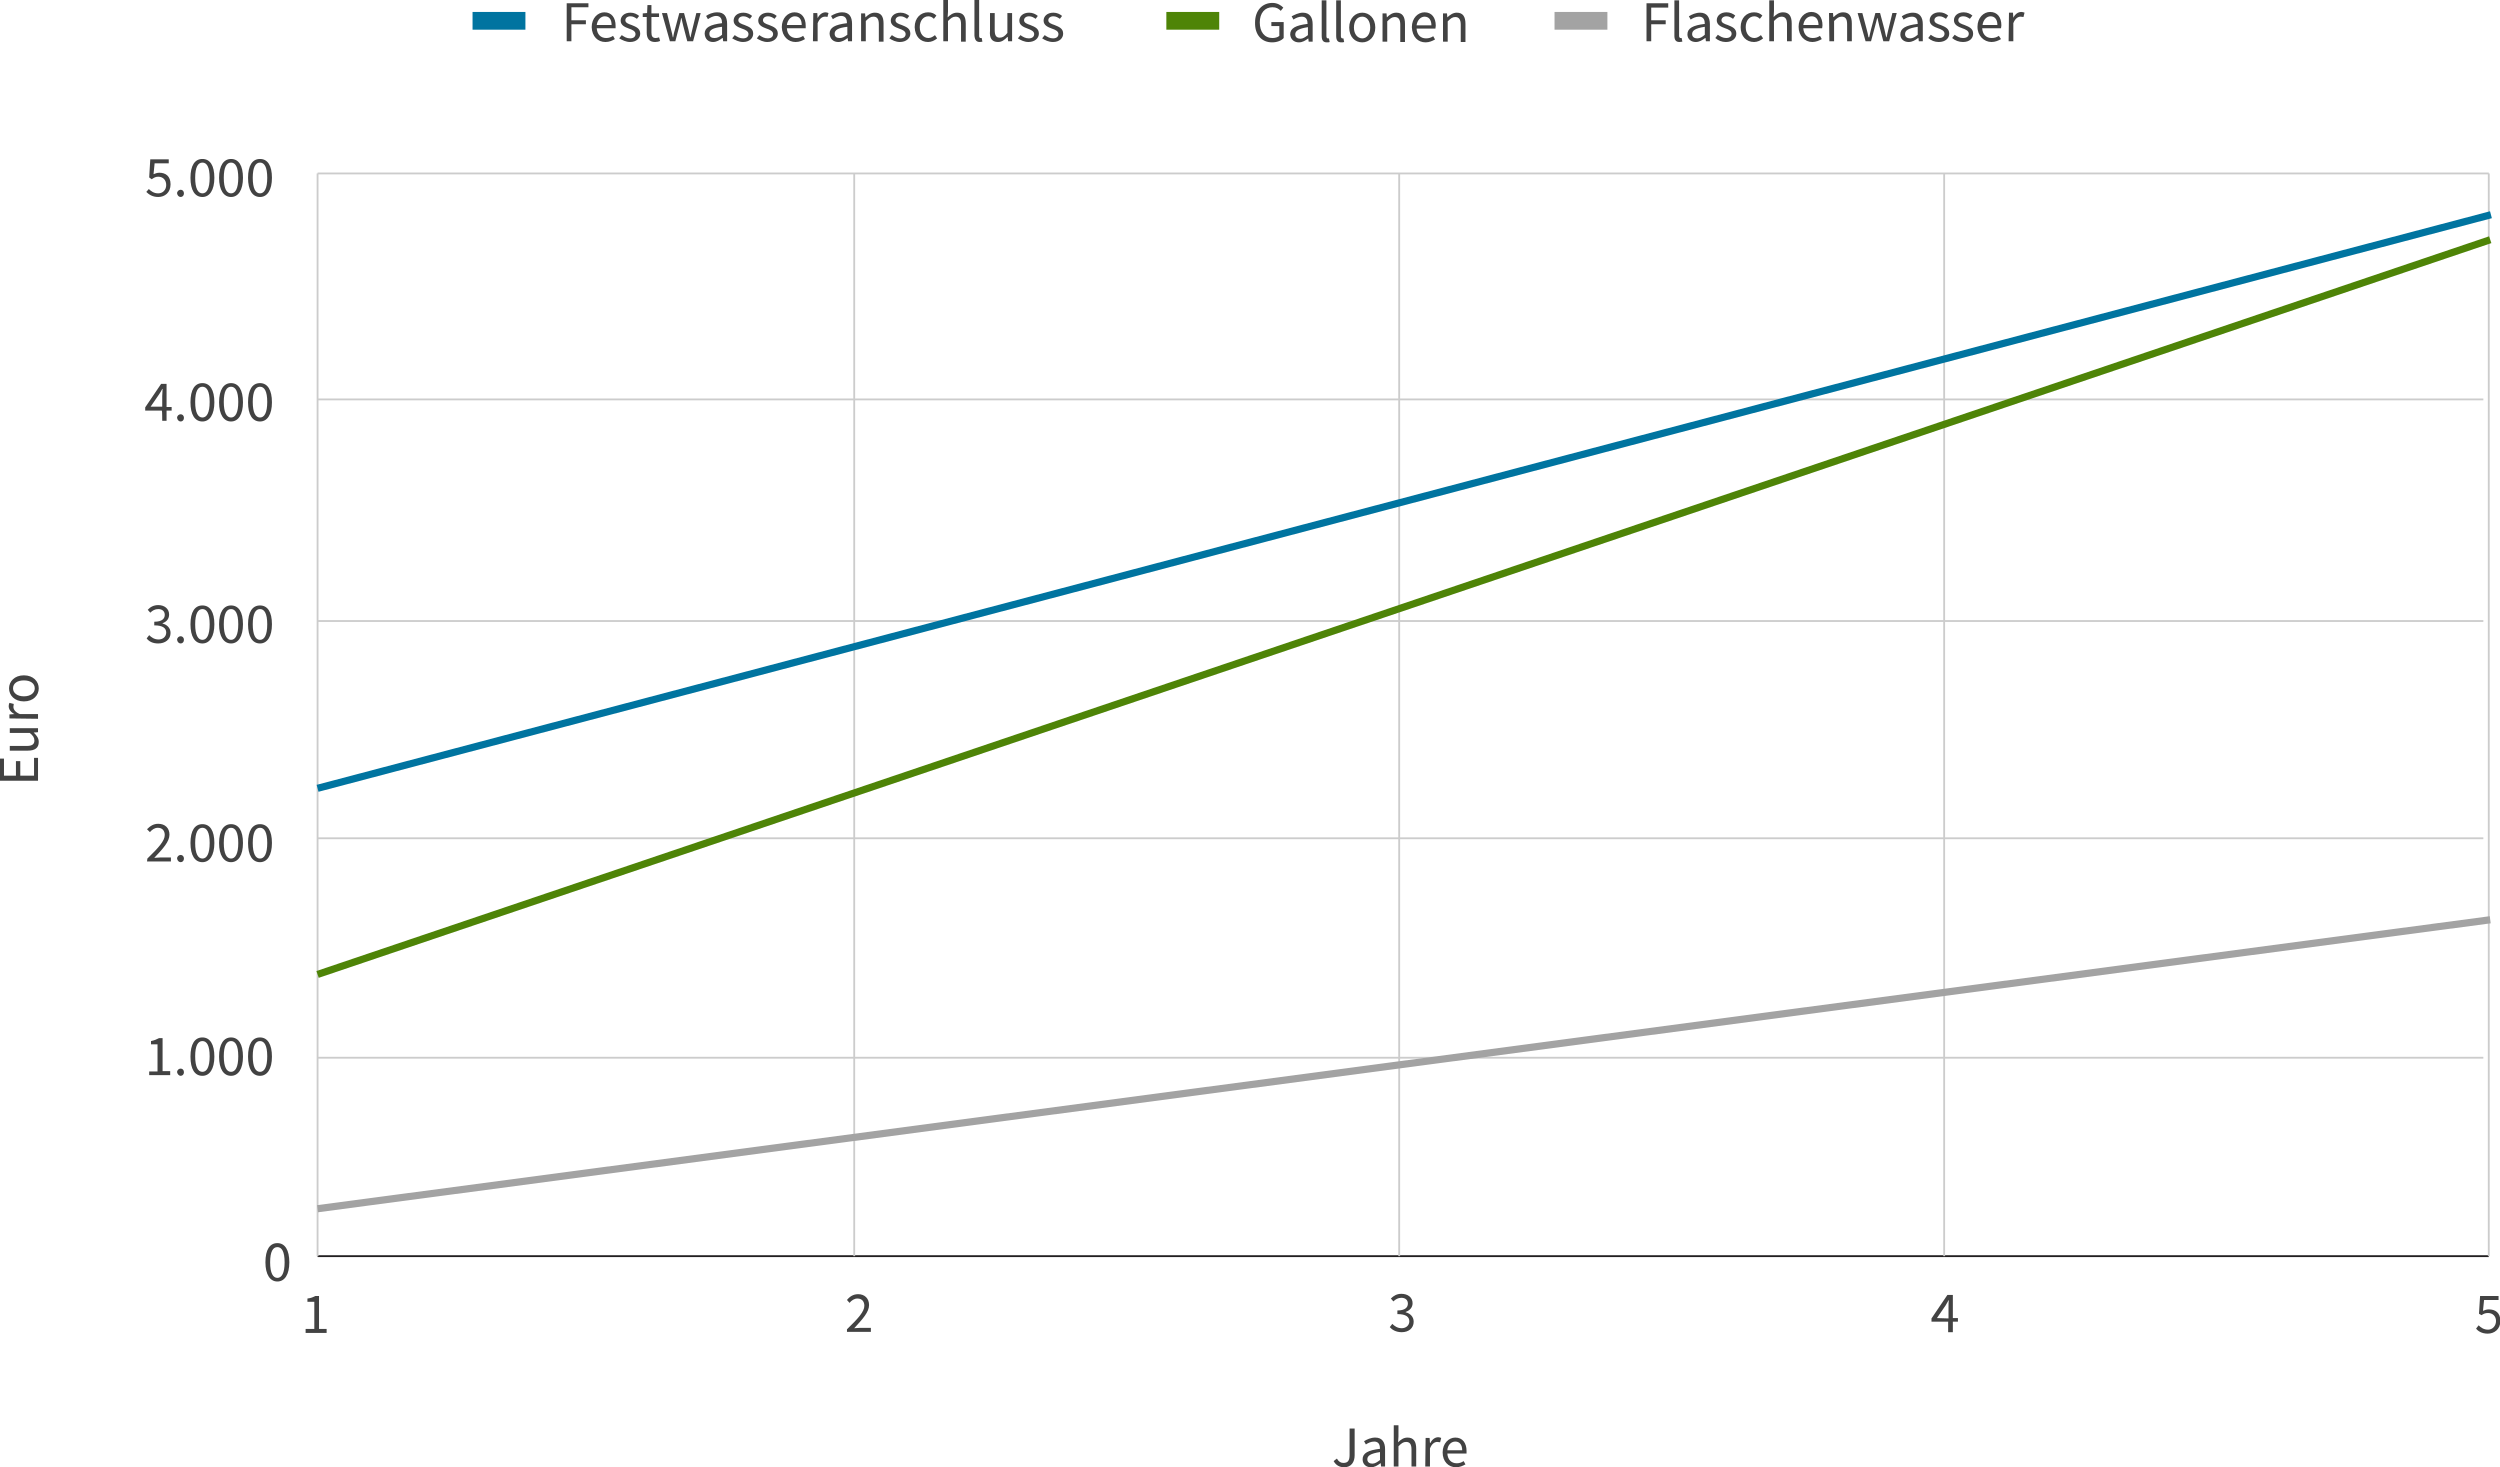 <?xml version="1.0" encoding="utf-8"?>
<!-- Generator: Adobe Illustrator 27.8.0, SVG Export Plug-In . SVG Version: 6.00 Build 0)  -->
<svg version="1.1" id="Layer_1" xmlns="http://www.w3.org/2000/svg" xmlns:xlink="http://www.w3.org/1999/xlink" x="0px" y="0px"
	 viewBox="0 0 690.4 405.2" style="enable-background:new 0 0 690.4 405.2;" xml:space="preserve">
<style type="text/css">
	.st0{fill:#424242;}
	.st1{fill:none;stroke:#221F20;stroke-width:0.51;stroke-miterlimit:10;}
	.st2{fill-rule:evenodd;clip-rule:evenodd;fill:#0074A0;}
	.st3{fill-rule:evenodd;clip-rule:evenodd;fill:#4E8407;}
	.st4{fill-rule:evenodd;clip-rule:evenodd;fill:#A3A3A3;}
	.st5{fill:none;stroke:#CCCCCC;stroke-width:0.51;stroke-miterlimit:10;}
	.st6{fill:none;stroke:#0074A0;stroke-width:1.984;stroke-miterlimit:10;}
	.st7{fill:none;stroke:#4E8407;stroke-width:1.984;stroke-miterlimit:10;}
	.st8{fill:none;stroke:#A3A3A3;stroke-width:1.984;stroke-miterlimit:10;}
</style>
<g>
	<path class="st0" d="M156.5,11.4h1.3V6.7h4V5.6h-4V2h4.7V0.9h-6V11.4z M167.2,11.6c1.1,0,1.9-0.4,2.6-0.8l-0.5-0.9
		c-0.6,0.4-1.2,0.6-1.9,0.6c-1.5,0-2.5-1-2.6-2.7h5.2c0-0.2,0-0.5,0-0.7c0-2.2-1.1-3.7-3.1-3.7c-1.8,0-3.5,1.6-3.5,4.1
		C163.5,10.1,165.1,11.6,167.2,11.6L167.2,11.6z M164.8,6.9c0.2-1.5,1.2-2.4,2.2-2.4c1.2,0,1.9,0.8,1.9,2.4H164.8z M174,11.6
		c1.8,0,2.8-1.1,2.8-2.3c0-1.5-1.2-1.9-2.4-2.4c-0.9-0.3-1.7-0.6-1.7-1.3c0-0.6,0.5-1.1,1.4-1.1c0.7,0,1.2,0.3,1.8,0.7l0.6-0.8
		c-0.6-0.5-1.4-0.9-2.4-0.9c-1.7,0-2.7,1-2.7,2.2c0,1.3,1.2,1.8,2.3,2.2c0.9,0.3,1.8,0.7,1.8,1.5c0,0.7-0.5,1.2-1.5,1.2
		c-0.9,0-1.6-0.4-2.3-0.9l-0.7,0.9C171.9,11.1,172.9,11.6,174,11.6L174,11.6z M180.9,11.6c0.5,0,1-0.1,1.4-0.3l-0.3-1
		c-0.3,0.1-0.6,0.2-0.9,0.2c-0.9,0-1.2-0.5-1.2-1.5V4.7h2.1v-1h-2.1V1.4h-1.1l-0.1,2.2l-1.2,0.1v1h1.1V9
		C178.6,10.5,179.2,11.6,180.9,11.6L180.9,11.6z M185,11.4h1.5l1.1-4.2c0.2-0.7,0.4-1.5,0.5-2.2h0.1c0.2,0.8,0.3,1.5,0.5,2.2
		l1.1,4.2h1.6l2.1-7.8h-1.2l-1.1,4.5c-0.2,0.7-0.3,1.4-0.5,2.2h-0.1c-0.2-0.7-0.3-1.4-0.5-2.2l-1.2-4.5h-1.3l-1.2,4.5
		c-0.2,0.7-0.4,1.4-0.5,2.2h-0.1c-0.1-0.7-0.3-1.4-0.5-2.2l-1.1-4.5h-1.4L185,11.4z M196.9,11.6c1,0,1.8-0.5,2.6-1.1h0.1l0.1,0.9
		h1.1V6.6c0-2-0.8-3.2-2.7-3.2c-1.3,0-2.4,0.5-3.1,1l0.5,0.9c0.6-0.4,1.4-0.9,2.3-0.9c1.3,0,1.6,1,1.6,2c-3.3,0.4-4.8,1.2-4.8,2.9
		C194.7,10.8,195.6,11.6,196.9,11.6L196.9,11.6z M197.3,10.5c-0.8,0-1.4-0.3-1.4-1.2c0-1,0.9-1.6,3.5-1.9v2.2
		C198.7,10.2,198.1,10.5,197.3,10.5L197.3,10.5z M205.2,11.6c1.8,0,2.8-1.1,2.8-2.3c0-1.5-1.2-1.9-2.4-2.4c-0.9-0.3-1.7-0.6-1.7-1.3
		c0-0.6,0.5-1.1,1.4-1.1c0.7,0,1.2,0.3,1.8,0.7l0.6-0.8c-0.6-0.5-1.4-0.9-2.4-0.9c-1.7,0-2.7,1-2.7,2.2c0,1.3,1.2,1.8,2.3,2.2
		c0.9,0.3,1.8,0.7,1.8,1.5c0,0.7-0.5,1.2-1.5,1.2c-0.9,0-1.6-0.4-2.3-0.9l-0.7,0.9C203.1,11.1,204.1,11.6,205.2,11.6L205.2,11.6z
		 M211.9,11.6c1.8,0,2.9-1.1,2.9-2.3c0-1.5-1.2-1.9-2.4-2.4c-0.9-0.3-1.7-0.6-1.7-1.3c0-0.6,0.5-1.1,1.4-1.1c0.7,0,1.2,0.3,1.8,0.7
		l0.6-0.8c-0.6-0.5-1.4-0.9-2.4-0.9c-1.7,0-2.7,1-2.7,2.2c0,1.3,1.2,1.8,2.3,2.2c0.9,0.3,1.8,0.7,1.8,1.5c0,0.7-0.5,1.2-1.5,1.2
		c-0.9,0-1.6-0.4-2.3-0.9l-0.7,0.9C209.8,11.1,210.8,11.6,211.9,11.6L211.9,11.6z M219.7,11.6c1.1,0,1.9-0.4,2.6-0.8l-0.5-0.9
		c-0.6,0.4-1.2,0.6-1.9,0.6c-1.5,0-2.5-1-2.6-2.7h5.2c0-0.2,0-0.5,0-0.7c0-2.2-1.1-3.7-3.1-3.7c-1.8,0-3.5,1.6-3.5,4.1
		C216,10.1,217.7,11.6,219.7,11.6L219.7,11.6z M217.3,6.9c0.2-1.5,1.2-2.4,2.2-2.4c1.2,0,1.9,0.8,1.9,2.4H217.3z M224.5,11.4h1.3v-5
		c0.5-1.3,1.3-1.8,2-1.8c0.3,0,0.5,0,0.7,0.1l0.3-1.1c-0.3-0.1-0.5-0.2-0.8-0.2c-0.9,0-1.7,0.6-2.2,1.6h0l-0.1-1.4h-1.1L224.5,11.4
		L224.5,11.4z M231.5,11.6c1,0,1.8-0.5,2.6-1.1h0l0.1,0.9h1.1V6.6c0-2-0.8-3.2-2.7-3.2c-1.2,0-2.3,0.5-3.1,1l0.5,0.9
		c0.6-0.4,1.4-0.9,2.3-0.9c1.3,0,1.6,1,1.6,2c-3.3,0.4-4.8,1.2-4.8,2.9C229.2,10.8,230.2,11.6,231.5,11.6L231.5,11.6z M231.9,10.5
		c-0.8,0-1.4-0.3-1.4-1.2c0-1,0.9-1.6,3.5-1.9v2.2C233.2,10.2,232.6,10.5,231.9,10.5L231.9,10.5z M237.8,11.4h1.3V5.8
		c0.8-0.8,1.3-1.2,2.1-1.2c1,0,1.5,0.6,1.5,2.1v4.8h1.3V6.5c0-2-0.7-3-2.4-3c-1.1,0-1.9,0.6-2.6,1.3H239l-0.1-1.1h-1.1L237.8,11.4
		L237.8,11.4z M248.5,11.6c1.8,0,2.9-1.1,2.9-2.3c0-1.5-1.2-1.9-2.4-2.4c-0.9-0.3-1.7-0.6-1.7-1.3c0-0.6,0.5-1.1,1.4-1.1
		c0.7,0,1.2,0.3,1.8,0.7l0.6-0.8c-0.6-0.5-1.4-0.9-2.4-0.9c-1.7,0-2.7,1-2.7,2.2c0,1.3,1.2,1.8,2.3,2.2c0.9,0.3,1.8,0.7,1.8,1.5
		c0,0.7-0.5,1.2-1.5,1.2c-0.9,0-1.6-0.4-2.3-0.9l-0.7,0.9C246.4,11.1,247.4,11.6,248.5,11.6L248.5,11.6z M256.3,11.6
		c0.9,0,1.8-0.4,2.5-1l-0.6-0.9c-0.5,0.4-1.1,0.8-1.8,0.8c-1.4,0-2.4-1.2-2.4-3s1-3,2.4-3c0.6,0,1.1,0.3,1.5,0.7l0.7-0.9
		c-0.5-0.5-1.2-0.9-2.3-0.9c-2,0-3.7,1.5-3.7,4.1C252.7,10.1,254.2,11.6,256.3,11.6L256.3,11.6z M260.5,11.4h1.3V5.8
		c0.8-0.8,1.3-1.2,2.1-1.2c1,0,1.5,0.6,1.5,2.1v4.8h1.3V6.5c0-2-0.7-3-2.4-3c-1.1,0-1.9,0.6-2.6,1.3l0.1-1.6V0h-1.3L260.5,11.4
		L260.5,11.4z M270.6,11.6c0.3,0,0.6-0.1,0.7-0.1l-0.2-1c-0.1,0-0.2,0-0.3,0c-0.2,0-0.4-0.1-0.4-0.6V0h-1.3v9.8
		C269.2,11,269.6,11.6,270.6,11.6L270.6,11.6z M275.6,11.6c1.1,0,1.8-0.6,2.6-1.4h0.1l0.1,1.2h1.1V3.6h-1.3v5.5
		c-0.7,0.9-1.3,1.3-2.1,1.3c-1,0-1.4-0.6-1.4-2.1V3.6h-1.3v4.9C273.2,10.5,273.9,11.6,275.6,11.6L275.6,11.6z M284,11.6
		c1.8,0,2.9-1.1,2.9-2.3c0-1.5-1.2-1.9-2.4-2.4c-0.9-0.3-1.7-0.6-1.7-1.3c0-0.6,0.5-1.1,1.4-1.1c0.7,0,1.2,0.3,1.8,0.7l0.6-0.8
		c-0.6-0.5-1.4-0.9-2.4-0.9c-1.7,0-2.7,1-2.7,2.2c0,1.3,1.2,1.8,2.3,2.2c0.8,0.3,1.8,0.7,1.8,1.5c0,0.7-0.5,1.2-1.5,1.2
		c-0.9,0-1.6-0.4-2.3-0.9l-0.7,0.9C281.9,11.1,282.9,11.6,284,11.6L284,11.6z M290.8,11.6c1.8,0,2.8-1.1,2.8-2.3
		c0-1.5-1.2-1.9-2.4-2.4c-0.9-0.3-1.7-0.6-1.7-1.3c0-0.6,0.5-1.1,1.4-1.1c0.7,0,1.2,0.3,1.8,0.7l0.6-0.8c-0.6-0.5-1.4-0.9-2.4-0.9
		c-1.7,0-2.7,1-2.7,2.2c0,1.3,1.2,1.8,2.3,2.2c0.9,0.3,1.8,0.7,1.8,1.5c0,0.7-0.5,1.2-1.5,1.2c-0.9,0-1.6-0.4-2.3-0.9l-0.7,0.9
		C288.6,11.1,289.6,11.6,290.8,11.6L290.8,11.6z"/>
	<path class="st0" d="M351.3,11.7c1.4,0,2.6-0.5,3.2-1.2V6.1h-3.4v1.1h2.2v2.7c-0.4,0.4-1.2,0.6-1.9,0.6c-2.2,0-3.5-1.7-3.5-4.3
		c0-2.6,1.4-4.2,3.5-4.2c1.1,0,1.7,0.4,2.3,1l0.7-0.9c-0.6-0.6-1.6-1.3-3-1.3c-2.8,0-4.8,2.1-4.8,5.4
		C346.5,9.7,348.5,11.7,351.3,11.7L351.3,11.7z M358.7,11.7c1,0,1.8-0.5,2.6-1.1h0l0.1,0.9h1.1V6.7c0-1.9-0.8-3.2-2.7-3.2
		c-1.2,0-2.3,0.6-3.1,1l0.5,0.9c0.6-0.4,1.4-0.8,2.3-0.8c1.3,0,1.6,1,1.6,2c-3.3,0.4-4.8,1.2-4.8,2.9
		C356.4,10.9,357.4,11.7,358.7,11.7L358.7,11.7z M359.1,10.7c-0.8,0-1.4-0.4-1.4-1.2c0-1,0.9-1.6,3.5-2v2.2
		C360.4,10.3,359.8,10.7,359.1,10.7L359.1,10.7z M366.4,11.7c0.4,0,0.6,0,0.8-0.1l-0.2-1c-0.1,0-0.2,0-0.3,0c-0.2,0-0.4-0.2-0.4-0.6
		V0.1H365v9.8C365,11.1,365.4,11.7,366.4,11.7L366.4,11.7z M370.4,11.7c0.3,0,0.6,0,0.8-0.1l-0.2-1c-0.1,0-0.2,0-0.3,0
		c-0.2,0-0.4-0.2-0.4-0.6V0.1H369v9.8C369,11.1,369.4,11.7,370.4,11.7L370.4,11.7z M376.2,11.7c1.9,0,3.6-1.5,3.6-4.1
		c0-2.6-1.7-4.1-3.6-4.1c-1.9,0-3.6,1.5-3.6,4.1C372.6,10.2,374.2,11.7,376.2,11.7L376.2,11.7z M376.2,10.6c-1.3,0-2.3-1.2-2.3-3
		s0.9-3,2.3-3c1.3,0,2.2,1.2,2.2,3S377.5,10.6,376.2,10.6L376.2,10.6z M381.8,11.5h1.3V5.9c0.8-0.8,1.3-1.2,2.1-1.2
		c1,0,1.5,0.7,1.5,2.1v4.8h1.3V6.6c0-2-0.7-3.1-2.4-3.1c-1.1,0-1.9,0.6-2.6,1.3H383l-0.1-1.1h-1.1L381.8,11.5L381.8,11.5z
		 M393.7,11.7c1,0,1.9-0.4,2.6-0.8l-0.5-0.9c-0.6,0.4-1.2,0.6-2,0.6c-1.5,0-2.5-1-2.6-2.7h5.2c0-0.2,0.1-0.5,0.1-0.8
		c0-2.2-1.1-3.7-3.1-3.7c-1.8,0-3.5,1.6-3.5,4.1C390,10.2,391.6,11.7,393.7,11.7L393.7,11.7z M391.2,7c0.2-1.5,1.2-2.4,2.2-2.4
		c1.2,0,1.9,0.9,1.9,2.4H391.2z M398.5,11.5h1.3V5.9c0.8-0.8,1.3-1.2,2.1-1.2c1,0,1.5,0.7,1.5,2.1v4.8h1.3V6.6c0-2-0.7-3.1-2.4-3.1
		c-1,0-1.9,0.6-2.6,1.3h0l-0.1-1.1h-1.1L398.5,11.5L398.5,11.5z"/>
	<path class="st0" d="M454.7,11.4h1.3V6.7h4V5.6h-4V2.1h4.7V0.9h-6V11.4z M463.8,11.6c0.4,0,0.6-0.1,0.8-0.1l-0.2-1
		c-0.1,0-0.2,0-0.3,0c-0.2,0-0.4-0.2-0.4-0.6V0.1h-1.3v9.8C462.4,11,462.8,11.6,463.8,11.6L463.8,11.6z M468.3,11.6
		c1,0,1.8-0.5,2.6-1.1h0.1l0.1,0.9h1.1V6.7c0-1.9-0.8-3.2-2.7-3.2c-1.2,0-2.3,0.5-3.1,1l0.5,0.9c0.6-0.4,1.4-0.8,2.3-0.8
		c1.3,0,1.6,1,1.6,2c-3.3,0.4-4.8,1.2-4.8,2.9C466,10.8,467,11.6,468.3,11.6L468.3,11.6z M468.7,10.6c-0.8,0-1.4-0.4-1.4-1.2
		c0-1,0.9-1.6,3.5-2v2.2C470.1,10.2,469.5,10.6,468.7,10.6L468.7,10.6z M476.6,11.6c1.8,0,2.9-1,2.9-2.3c0-1.5-1.2-1.9-2.4-2.4
		c-0.9-0.3-1.7-0.6-1.7-1.3c0-0.6,0.5-1.1,1.4-1.1c0.7,0,1.2,0.3,1.8,0.7l0.6-0.9c-0.6-0.5-1.4-0.9-2.4-0.9c-1.7,0-2.7,1-2.7,2.2
		c0,1.3,1.2,1.8,2.3,2.2c0.9,0.3,1.8,0.7,1.8,1.5c0,0.7-0.5,1.2-1.5,1.2c-0.9,0-1.6-0.4-2.3-0.9l-0.7,0.9
		C474.5,11.2,475.5,11.6,476.6,11.6L476.6,11.6z M484.4,11.6c0.9,0,1.8-0.4,2.5-1l-0.6-0.9c-0.5,0.4-1.1,0.8-1.8,0.8
		c-1.4,0-2.4-1.2-2.4-3c0-1.8,1-3,2.4-3c0.6,0,1.1,0.3,1.5,0.7l0.7-0.9c-0.5-0.5-1.2-0.9-2.3-0.9c-2,0-3.7,1.5-3.7,4.1
		C480.7,10.1,482.3,11.6,484.4,11.6L484.4,11.6z M488.6,11.4h1.3V5.8c0.8-0.8,1.3-1.2,2.1-1.2c1,0,1.5,0.6,1.5,2.1v4.7h1.3V6.5
		c0-2-0.7-3.1-2.4-3.1c-1.1,0-1.9,0.6-2.6,1.3l0.1-1.6V0.1h-1.3L488.6,11.4L488.6,11.4z M500.5,11.6c1,0,1.9-0.4,2.6-0.8l-0.5-0.9
		c-0.6,0.4-1.2,0.6-2,0.6c-1.5,0-2.5-1-2.6-2.7h5.2c0-0.2,0.1-0.5,0.1-0.8c0-2.2-1.1-3.7-3.1-3.7c-1.8,0-3.5,1.6-3.5,4.1
		S498.4,11.6,500.5,11.6L500.5,11.6z M498,6.9c0.2-1.5,1.2-2.4,2.3-2.4c1.2,0,1.9,0.9,1.9,2.4H498z M505.2,11.4h1.3V5.8
		c0.8-0.8,1.3-1.2,2.1-1.2c1,0,1.5,0.6,1.5,2.1v4.7h1.3V6.5c0-2-0.7-3.1-2.4-3.1c-1.1,0-1.9,0.6-2.6,1.3h-0.1l-0.1-1.1h-1.1
		L505.2,11.4L505.2,11.4z M515.2,11.4h1.5l1.1-4.1c0.2-0.7,0.4-1.5,0.6-2.3h0.1c0.2,0.8,0.3,1.5,0.5,2.2l1.1,4.2h1.6l2.1-7.8h-1.2
		l-1.1,4.5c-0.2,0.7-0.3,1.4-0.5,2.2h-0.1c-0.2-0.7-0.3-1.4-0.5-2.2l-1.2-4.5h-1.3l-1.2,4.5c-0.2,0.7-0.3,1.4-0.5,2.2H516
		c-0.1-0.7-0.3-1.4-0.5-2.2l-1.2-4.5h-1.3L515.2,11.4z M527.1,11.6c1,0,1.8-0.5,2.6-1.1h0.1l0.1,0.9h1.1V6.7c0-1.9-0.8-3.2-2.7-3.2
		c-1.2,0-2.4,0.5-3.1,1l0.5,0.9c0.6-0.4,1.4-0.8,2.3-0.8c1.3,0,1.6,1,1.6,2c-3.3,0.4-4.8,1.2-4.8,2.9
		C524.8,10.8,525.8,11.6,527.1,11.6L527.1,11.6z M527.5,10.6c-0.8,0-1.4-0.4-1.4-1.2c0-1,0.9-1.6,3.5-2v2.2
		C528.9,10.2,528.2,10.6,527.5,10.6L527.5,10.6z M535.4,11.6c1.8,0,2.9-1,2.9-2.3c0-1.5-1.2-1.9-2.4-2.4c-0.9-0.3-1.7-0.6-1.7-1.3
		c0-0.6,0.5-1.1,1.4-1.1c0.7,0,1.2,0.3,1.8,0.7l0.6-0.9c-0.6-0.5-1.4-0.9-2.4-0.9c-1.7,0-2.7,1-2.7,2.2c0,1.3,1.2,1.8,2.3,2.2
		c0.9,0.3,1.8,0.7,1.8,1.5c0,0.7-0.5,1.2-1.5,1.2c-0.9,0-1.6-0.4-2.3-0.9l-0.7,0.9C533.3,11.2,534.3,11.6,535.4,11.6L535.4,11.6z
		 M542.1,11.6c1.8,0,2.8-1,2.8-2.3c0-1.5-1.2-1.9-2.4-2.4c-0.9-0.3-1.7-0.6-1.7-1.3c0-0.6,0.4-1.1,1.4-1.1c0.7,0,1.2,0.3,1.8,0.7
		l0.7-0.9c-0.6-0.5-1.4-0.9-2.4-0.9c-1.7,0-2.7,1-2.7,2.2c0,1.3,1.2,1.8,2.3,2.2c0.9,0.3,1.8,0.7,1.8,1.5c0,0.7-0.5,1.2-1.6,1.2
		c-0.9,0-1.6-0.4-2.3-0.9l-0.7,0.9C539.9,11.2,541,11.6,542.1,11.6L542.1,11.6z M550,11.6c1,0,1.9-0.4,2.6-0.8L552,9.9
		c-0.6,0.4-1.2,0.6-2,0.6c-1.5,0-2.5-1-2.6-2.7h5.2c0-0.2,0.1-0.5,0.1-0.8c0-2.2-1.1-3.7-3.1-3.7c-1.8,0-3.5,1.6-3.5,4.1
		S547.9,11.6,550,11.6L550,11.6z M547.5,6.9c0.2-1.5,1.2-2.4,2.2-2.4c1.2,0,1.9,0.9,1.9,2.4H547.5z M554.7,11.4h1.3v-5
		c0.5-1.3,1.3-1.8,2-1.8c0.3,0,0.5,0.1,0.8,0.1l0.3-1.2c-0.3-0.1-0.5-0.2-0.9-0.2c-0.9,0-1.7,0.6-2.2,1.6h0l-0.1-1.4h-1.1
		L554.7,11.4L554.7,11.4z"/>
	<path class="st0" d="M44.8,116.2h1.2v-2.8h1.4v-1h-1.4V106h-1.5l-4.4,6.5v0.9h4.6C44.8,113.4,44.8,116.2,44.8,116.2z M41.6,112.3
		l2.4-3.5c0.3-0.5,0.6-0.9,0.8-1.4h0.1c0,0.6-0.1,1.4-0.1,2v2.9L41.6,112.3L41.6,112.3z M49.9,116.4c0.5,0,0.9-0.4,0.9-1
		c0-0.6-0.4-1-0.9-1c-0.5,0-1,0.4-1,1C49,116,49.4,116.4,49.9,116.4L49.9,116.4z M55.9,116.4c2,0,3.3-1.9,3.3-5.3
		c0-3.4-1.2-5.3-3.3-5.3c-2.1,0-3.3,1.8-3.3,5.3C52.6,114.5,53.8,116.4,55.9,116.4L55.9,116.4z M55.9,115.3c-1.2,0-2-1.3-2-4.3
		c0-3,0.8-4.2,2-4.2c1.2,0,2,1.2,2,4.2C57.9,114,57.1,115.3,55.9,115.3L55.9,115.3z M63.8,116.4c2,0,3.3-1.9,3.3-5.3
		c0-3.4-1.2-5.3-3.3-5.3c-2,0-3.3,1.8-3.3,5.3C60.5,114.5,61.8,116.4,63.8,116.4L63.8,116.4z M63.8,115.3c-1.2,0-2-1.3-2-4.3
		c0-3,0.8-4.2,2-4.2c1.2,0,2,1.2,2,4.2C65.8,114,65,115.3,63.8,115.3L63.8,115.3z M71.8,116.4c2,0,3.3-1.9,3.3-5.3
		c0-3.4-1.2-5.3-3.3-5.3c-2.1,0-3.3,1.8-3.3,5.3C68.5,114.5,69.7,116.4,71.8,116.4L71.8,116.4z M71.8,115.3c-1.2,0-2-1.3-2-4.3
		c0-3,0.8-4.2,2-4.2c1.2,0,2,1.2,2,4.2C73.8,114,73,115.3,71.8,115.3L71.8,115.3z"/>
	<path class="st0" d="M43.7,177.7c1.9,0,3.4-1.1,3.4-2.9c0-1.4-1-2.3-2.2-2.6v-0.1c1.1-0.4,1.8-1.2,1.8-2.4c0-1.6-1.3-2.6-3-2.6
		c-1.2,0-2.2,0.5-2.9,1.3l0.7,0.8c0.6-0.6,1.3-1,2.2-1c1.1,0,1.8,0.6,1.8,1.6c0,1-0.7,1.9-2.9,1.9v1c2.4,0,3.3,0.8,3.3,2
		c0,1.1-0.9,1.9-2.1,1.9c-1.2,0-2-0.6-2.6-1.2l-0.7,0.9C41.1,177.1,42.1,177.7,43.7,177.7L43.7,177.7z M49.9,177.7
		c0.5,0,0.9-0.4,0.9-1c0-0.6-0.4-1-0.9-1c-0.5,0-1,0.4-1,1C49,177.3,49.4,177.7,49.9,177.7L49.9,177.7z M55.9,177.7
		c2,0,3.3-1.9,3.3-5.3c0-3.4-1.2-5.2-3.3-5.2c-2.1,0-3.3,1.8-3.3,5.2C52.6,175.8,53.8,177.7,55.9,177.7L55.9,177.7z M55.9,176.7
		c-1.2,0-2-1.3-2-4.3c0-3,0.8-4.2,2-4.2c1.2,0,2,1.2,2,4.2C57.9,175.4,57.1,176.7,55.9,176.7L55.9,176.7z M63.8,177.7
		c2,0,3.3-1.9,3.3-5.3c0-3.4-1.2-5.2-3.3-5.2c-2,0-3.3,1.8-3.3,5.2C60.5,175.8,61.8,177.7,63.8,177.7L63.8,177.7z M63.8,176.7
		c-1.2,0-2-1.3-2-4.3c0-3,0.8-4.2,2-4.2c1.2,0,2,1.2,2,4.2C65.8,175.4,65,176.7,63.8,176.7L63.8,176.7z M71.8,177.7
		c2,0,3.3-1.9,3.3-5.3c0-3.4-1.2-5.2-3.3-5.2c-2.1,0-3.3,1.8-3.3,5.2C68.5,175.8,69.7,177.7,71.8,177.7L71.8,177.7z M71.8,176.7
		c-1.2,0-2-1.3-2-4.3c0-3,0.8-4.2,2-4.2c1.2,0,2,1.2,2,4.2C73.8,175.4,73,176.7,71.8,176.7L71.8,176.7z"/>
	<path class="st0" d="M40.6,237.9h6.6v-1.1h-2.9c-0.5,0-1.2,0.1-1.7,0.1c2.4-2.5,4.2-4.5,4.2-6.4c0-1.8-1.2-3-3.1-3
		c-1.3,0-2.2,0.6-3.1,1.5l0.8,0.8c0.6-0.7,1.3-1.2,2.2-1.2c1.3,0,1.9,0.9,1.9,2c0,1.6-1.7,3.5-4.8,6.5L40.6,237.9L40.6,237.9z
		 M49.9,238.1c0.5,0,0.9-0.4,0.9-1c0-0.6-0.4-1-0.9-1c-0.5,0-1,0.4-1,1C49,237.7,49.4,238.1,49.9,238.1L49.9,238.1z M55.9,238.1
		c2,0,3.3-1.9,3.3-5.3s-1.2-5.2-3.3-5.2c-2.1,0-3.3,1.8-3.3,5.2S53.8,238.1,55.9,238.1L55.9,238.1z M55.9,237.1c-1.2,0-2-1.3-2-4.3
		c0-3,0.8-4.2,2-4.2c1.2,0,2,1.2,2,4.2C57.9,235.8,57.1,237.1,55.9,237.1L55.9,237.1z M63.8,238.1c2,0,3.3-1.9,3.3-5.3
		s-1.2-5.2-3.3-5.2c-2,0-3.3,1.8-3.3,5.2S61.8,238.1,63.8,238.1L63.8,238.1z M63.8,237.1c-1.2,0-2-1.3-2-4.3c0-3,0.8-4.2,2-4.2
		c1.2,0,2,1.2,2,4.2C65.8,235.8,65,237.1,63.8,237.1L63.8,237.1z M71.8,238.1c2,0,3.3-1.9,3.3-5.3s-1.2-5.2-3.3-5.2
		c-2.1,0-3.3,1.8-3.3,5.2S69.7,238.1,71.8,238.1L71.8,238.1z M71.8,237.1c-1.2,0-2-1.3-2-4.3c0-3,0.8-4.2,2-4.2c1.2,0,2,1.2,2,4.2
		C73.8,235.8,73,237.1,71.8,237.1L71.8,237.1z"/>
	<path class="st0" d="M41.2,296.9H47v-1.1h-2.1v-9.1h-1c-0.6,0.3-1.2,0.6-2.2,0.8v0.9h1.8v7.5h-2.3L41.2,296.9L41.2,296.9z
		 M49.9,297.1c0.5,0,0.9-0.4,0.9-1c0-0.6-0.4-1-0.9-1c-0.5,0-1,0.4-1,1C49,296.6,49.4,297.1,49.9,297.1L49.9,297.1z M55.9,297.1
		c2,0,3.3-1.9,3.3-5.3c0-3.4-1.2-5.3-3.3-5.3c-2.1,0-3.3,1.8-3.3,5.3S53.8,297.1,55.9,297.1L55.9,297.1z M55.9,296
		c-1.2,0-2-1.3-2-4.3c0-3,0.8-4.2,2-4.2c1.2,0,2,1.2,2,4.2C57.9,294.7,57.1,296,55.9,296L55.9,296z M63.8,297.1c2,0,3.3-1.9,3.3-5.3
		c0-3.4-1.2-5.3-3.3-5.3c-2,0-3.3,1.8-3.3,5.3S61.8,297.1,63.8,297.1L63.8,297.1z M63.8,296c-1.2,0-2-1.3-2-4.3c0-3,0.8-4.2,2-4.2
		c1.2,0,2,1.2,2,4.2C65.8,294.7,65,296,63.8,296L63.8,296z M71.8,297.1c2,0,3.3-1.9,3.3-5.3c0-3.4-1.2-5.3-3.3-5.3
		c-2.1,0-3.3,1.8-3.3,5.3C68.5,295.2,69.7,297.1,71.8,297.1L71.8,297.1z M71.8,296c-1.2,0-2-1.3-2-4.3c0-3,0.8-4.2,2-4.2
		c1.2,0,2,1.2,2,4.2C73.8,294.7,73,296,71.8,296L71.8,296z"/>
	<path class="st0" d="M76.6,353.9c2,0,3.3-1.9,3.3-5.3c0-3.4-1.2-5.3-3.3-5.3s-3.3,1.8-3.3,5.3C73.3,352,74.6,353.9,76.6,353.9
		L76.6,353.9z M76.6,352.9c-1.2,0-2-1.3-2-4.3c0-3,0.8-4.2,2-4.2c1.2,0,2,1.2,2,4.2C78.6,351.6,77.8,352.9,76.6,352.9L76.6,352.9z"
		/>
	<path class="st0" d="M84.4,368.1h5.8v-1.1h-2.1v-9.1h-1c-0.6,0.3-1.2,0.6-2.2,0.7v0.9h1.9v7.5h-2.4L84.4,368.1L84.4,368.1z"/>
	<path class="st0" d="M371.2,405.2c2,0,2.9-1.5,2.9-3.3v-7.4h-1.4v7.3c0,1.6-0.5,2.2-1.7,2.2c-0.7,0-1.3-0.3-1.8-1.2l-0.9,0.7
		C368.9,404.6,369.9,405.2,371.2,405.2L371.2,405.2z M378.6,405.2c1,0,1.8-0.5,2.6-1.1h0.1l0.1,0.9h1.1v-4.8c0-1.9-0.8-3.2-2.7-3.2
		c-1.2,0-2.3,0.5-3.1,1l0.5,0.9c0.6-0.4,1.4-0.8,2.3-0.8c1.3,0,1.6,1,1.6,2c-3.3,0.4-4.8,1.2-4.8,2.9
		C376.3,404.4,377.3,405.2,378.6,405.2L378.6,405.2z M379,404.2c-0.8,0-1.4-0.4-1.4-1.2c0-1,0.9-1.6,3.5-2v2.2
		C380.3,403.8,379.7,404.2,379,404.2L379,404.2z M384.9,405h1.3v-5.6c0.8-0.8,1.3-1.2,2.1-1.2c1,0,1.5,0.6,1.5,2.1v4.7h1.3v-4.9
		c0-2-0.7-3.1-2.4-3.1c-1.1,0-1.9,0.6-2.6,1.3l0.1-1.6v-3.1h-1.3L384.9,405L384.9,405z M393.6,405h1.3v-5c0.5-1.3,1.3-1.8,2-1.8
		c0.3,0,0.5,0.1,0.8,0.1l0.3-1.2c-0.3-0.1-0.5-0.2-0.8-0.2c-0.9,0-1.7,0.6-2.2,1.6h-0.1l-0.1-1.4h-1.1L393.6,405L393.6,405z
		 M402.1,405.2c1,0,1.9-0.4,2.6-0.8l-0.5-0.9c-0.6,0.4-1.2,0.6-1.9,0.6c-1.5,0-2.5-1-2.6-2.7h5.3c0-0.2,0-0.5,0-0.7
		c0-2.2-1.1-3.7-3.1-3.7c-1.8,0-3.5,1.6-3.5,4.1S400,405.2,402.1,405.2L402.1,405.2z M399.7,400.5c0.1-1.5,1.1-2.4,2.2-2.4
		c1.2,0,1.9,0.9,1.9,2.4H399.7z"/>
	<path class="st0" d="M233.9,367.8h6.6v-1.1h-2.9c-0.5,0-1.2,0.1-1.7,0.1c2.4-2.6,4.1-4.5,4.1-6.4c0-1.8-1.2-3-3-3
		c-1.3,0-2.3,0.6-3.1,1.6l0.7,0.8c0.6-0.7,1.3-1.2,2.2-1.2c1.3,0,1.9,0.9,1.9,2c0,1.6-1.7,3.5-4.8,6.5L233.9,367.8L233.9,367.8z"/>
	<path class="st0" d="M387.1,367.9c1.9,0,3.3-1.1,3.3-2.9c0-1.4-1-2.3-2.2-2.6v-0.1c1.1-0.4,1.9-1.2,1.9-2.4c0-1.6-1.3-2.6-3.1-2.6
		c-1.2,0-2.1,0.5-2.9,1.3l0.7,0.8c0.6-0.6,1.3-1,2.2-1c1.1,0,1.8,0.6,1.8,1.6c0,1-0.7,1.9-2.9,1.9v1c2.4,0,3.3,0.8,3.3,2
		c0,1.1-0.9,1.9-2.1,1.9c-1.2,0-2-0.6-2.6-1.2l-0.7,0.9C384.4,367.2,385.5,367.9,387.1,367.9L387.1,367.9z"/>
	<path class="st0" d="M538.1,367.9h1.2V365h1.4v-1h-1.4v-6.4h-1.5l-4.4,6.5v0.9h4.6V367.9z M534.9,364l2.4-3.5
		c0.3-0.5,0.6-1,0.8-1.4h0.1c-0.1,0.5-0.1,1.4-0.1,2v3L534.9,364L534.9,364z"/>
	<path class="st0" d="M687,368.3c1.8,0,3.5-1.2,3.5-3.5s-1.4-3.2-3.2-3.2c-0.6,0-1.1,0.2-1.6,0.4l0.3-3h4v-1.1h-5.1l-0.3,4.9
		l0.7,0.4c0.6-0.4,1-0.6,1.8-0.6c1.3,0,2.2,0.9,2.2,2.2c0,1.4-1,2.4-2.2,2.4c-1.2,0-2-0.6-2.6-1.2l-0.7,0.9
		C684.3,367.6,685.4,368.3,687,368.3L687,368.3z"/>
	<line class="st1" x1="87.7" y1="346.9" x2="687.3" y2="346.9"/>
	<rect x="130.5" y="3.3" class="st2" width="14.6" height="4.9"/>
	<rect x="322.1" y="3.3" class="st3" width="14.6" height="4.9"/>
	<rect x="429.3" y="3.3" class="st4" width="14.6" height="4.9"/>
	<line class="st5" x1="87.7" y1="47.9" x2="87.7" y2="346.9"/>
	<line class="st5" x1="235.9" y1="47.9" x2="235.9" y2="346.9"/>
	<line class="st5" x1="386.4" y1="47.9" x2="386.4" y2="346.9"/>
	<line class="st5" x1="536.9" y1="47.9" x2="536.9" y2="346.9"/>
	<line class="st5" x1="687.3" y1="47.9" x2="687.3" y2="346.9"/>
	<path class="st0" d="M10.5,215.5v-6.2H9.4v4.9H5.6v-4H4.4v4H1.1v-4.7H0v6.1H10.5z M10.7,204.9c0-1.1-0.6-1.8-1.4-2.6v0l1.2-0.1
		v-1.1H2.7v1.3h5.5c0.9,0.7,1.3,1.3,1.3,2.1c0,1-0.6,1.5-2.1,1.5H2.7v1.3h4.9C9.6,207.3,10.7,206.6,10.7,204.9L10.7,204.9z
		 M10.5,198.5v-1.3h-5c-1.3-0.5-1.8-1.3-1.8-2c0-0.3,0.1-0.5,0.1-0.8l-1.2-0.3c-0.1,0.3-0.2,0.5-0.2,0.9c0,0.9,0.6,1.7,1.6,2.2v0
		l-1.4,0.1v1.1L10.5,198.5L10.5,198.5z M10.7,190.1c0-1.9-1.5-3.6-4.1-3.6c-2.6,0-4.1,1.7-4.1,3.6c0,1.9,1.5,3.6,4.1,3.6
		C9.2,193.7,10.7,192,10.7,190.1L10.7,190.1z M9.6,190.1c0,1.3-1.2,2.2-3,2.2c-1.8,0-3-0.9-3-2.2c0-1.4,1.2-2.2,3-2.2
		C8.4,187.9,9.6,188.7,9.6,190.1L9.6,190.1z"/>
	<line class="st5" x1="87.7" y1="47.9" x2="687.3" y2="47.9"/>
	<line class="st5" x1="87.7" y1="110.3" x2="685.8" y2="110.3"/>
	<line class="st5" x1="87.7" y1="171.5" x2="685.8" y2="171.5"/>
	<line class="st5" x1="87.7" y1="231.5" x2="685.8" y2="231.5"/>
	<line class="st5" x1="87.7" y1="292.1" x2="685.8" y2="292.1"/>
	<line class="st6" x1="87.7" y1="217.7" x2="687.9" y2="59.3"/>
	<line class="st7" x1="87.7" y1="269.1" x2="687.7" y2="66.2"/>
	<line class="st8" x1="87.7" y1="333.8" x2="687.7" y2="254"/>
	<path class="st0" d="M43.7,54.4c1.8,0,3.4-1.2,3.4-3.5s-1.4-3.2-3.1-3.2c-0.6,0-1.1,0.2-1.6,0.4l0.3-3h3.9V44h-5.1L41.2,49l0.7,0.5
		c0.6-0.4,1-0.7,1.8-0.7c1.3,0,2.2,0.9,2.2,2.3s-1,2.3-2.2,2.3c-1.2,0-2-0.6-2.6-1.2L40.4,53C41.1,53.7,42.1,54.4,43.7,54.4
		L43.7,54.4z M49.9,54.4c0.5,0,0.9-0.4,0.9-1c0-0.6-0.4-1-0.9-1c-0.5,0-1,0.4-1,1C49,54,49.4,54.4,49.9,54.4L49.9,54.4z M55.9,54.4
		c2,0,3.3-1.9,3.3-5.3c0-3.4-1.2-5.2-3.3-5.2c-2.1,0-3.3,1.8-3.3,5.2C52.6,52.5,53.8,54.4,55.9,54.4L55.9,54.4z M55.9,53.4
		c-1.2,0-2-1.3-2-4.3c0-3,0.8-4.2,2-4.2c1.2,0,2,1.2,2,4.2C57.9,52.1,57.1,53.4,55.9,53.4L55.9,53.4z M63.8,54.4
		c2,0,3.3-1.9,3.3-5.3c0-3.4-1.2-5.2-3.3-5.2c-2,0-3.3,1.8-3.3,5.2C60.5,52.5,61.8,54.4,63.8,54.4L63.8,54.4z M63.8,53.4
		c-1.2,0-2-1.3-2-4.3c0-3,0.8-4.2,2-4.2c1.2,0,2,1.2,2,4.2C65.8,52.1,65,53.4,63.8,53.4L63.8,53.4z M71.8,54.4c2,0,3.3-1.9,3.3-5.3
		c0-3.4-1.2-5.2-3.3-5.2c-2.1,0-3.3,1.8-3.3,5.2C68.5,52.5,69.7,54.4,71.8,54.4L71.8,54.4z M71.8,53.4c-1.2,0-2-1.3-2-4.3
		c0-3,0.8-4.2,2-4.2c1.2,0,2,1.2,2,4.2C73.8,52.1,73,53.4,71.8,53.4L71.8,53.4z"/>
</g>
</svg>
